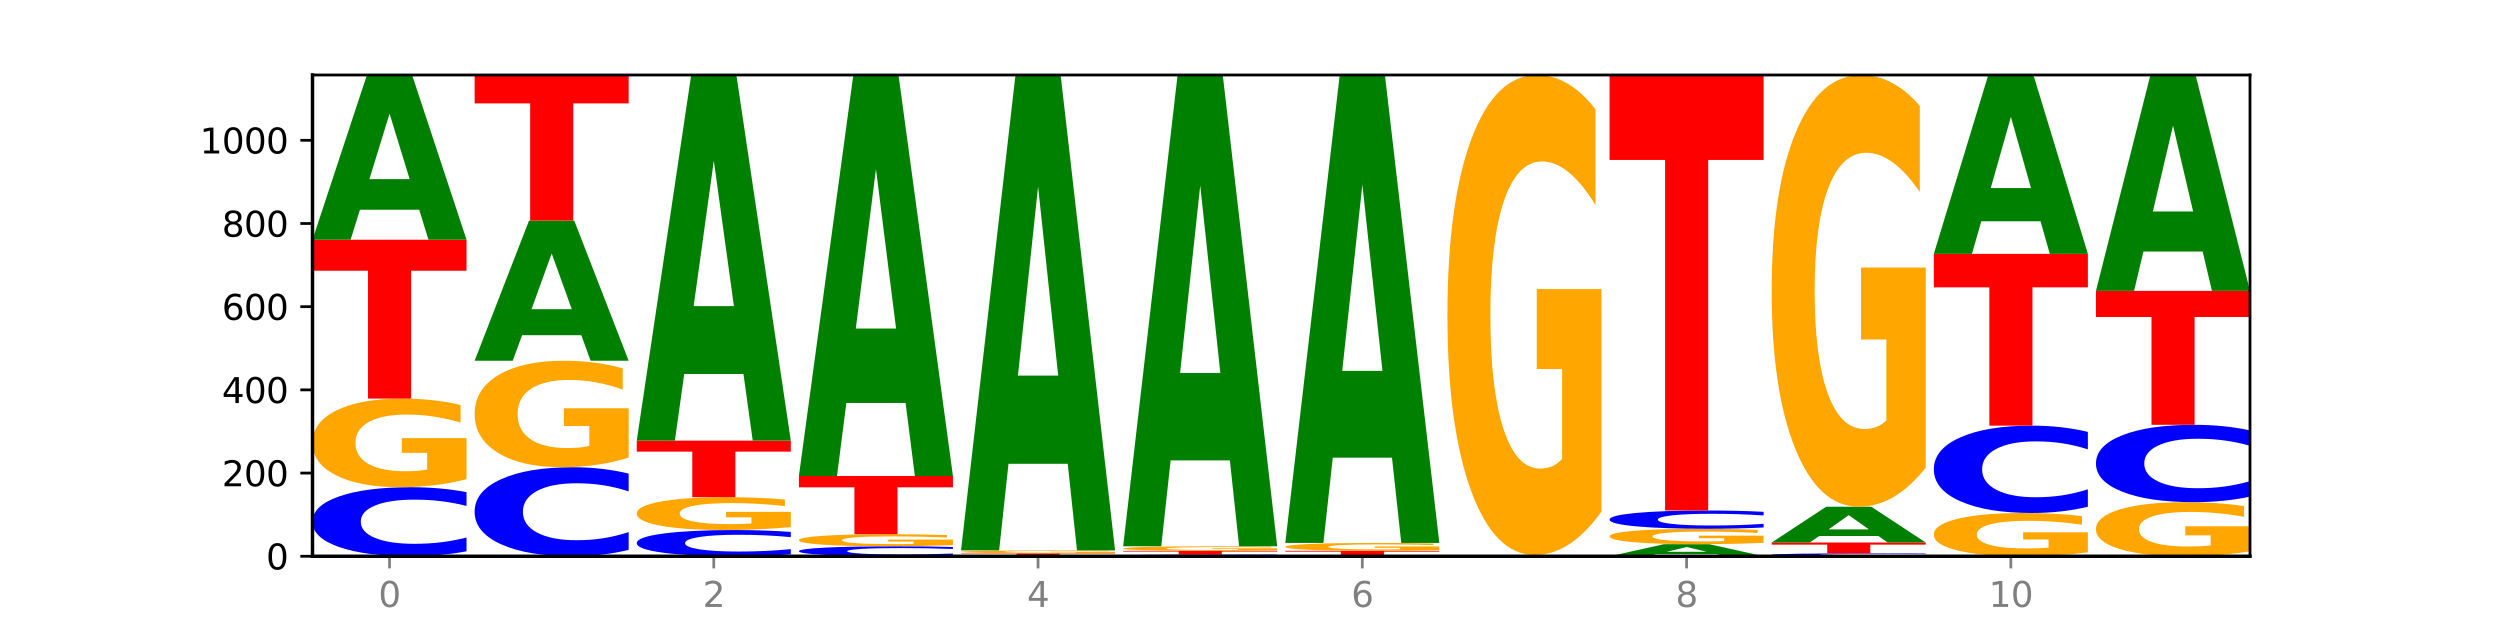 <?xml version="1.0" encoding="utf-8" standalone="no"?>
<!DOCTYPE svg PUBLIC "-//W3C//DTD SVG 1.1//EN"
  "http://www.w3.org/Graphics/SVG/1.1/DTD/svg11.dtd">
<svg xmlns:xlink="http://www.w3.org/1999/xlink" width="720pt" height="180pt" viewBox="0 0 720 180" xmlns="http://www.w3.org/2000/svg" version="1.1">
 <defs>
  <style type="text/css">*{stroke-linejoin: round; stroke-linecap: butt}</style>
 </defs>
 <g id="figure_1">
  <g id="patch_1">
   <path d="M 0 180 
L 720 180 
L 720 0 
L 0 0 
z
" style="fill: #ffffff"/>
  </g>
  <g id="axes_1">
   <g id="patch_2">
    <path d="M 90 160.2 
L 648 160.2 
L 648 21.6 
L 90 21.6 
z
" style="fill: #ffffff"/>
   </g>
   <g id="line2d_1">
    <path d="M 90 160.2 
L 648 160.2 
" clip-path="url(#pb80fc5acc2)" style="fill: none; stroke: #000000; stroke-width: 0.5; stroke-linecap: square"/>
   </g>
   <g id="patch_3">
    <path d="M 134.36 158.775 
Q 130.649 159.481 126.637 159.839 
Q 122.624 160.2 118.254 160.2 
Q 105.222 160.2 97.611 157.522 
Q 90 154.844 90 150.263 
Q 90 145.667 97.611 142.993 
Q 105.222 140.314 118.254 140.314 
Q 122.624 140.314 126.637 140.676 
Q 130.649 141.033 134.36 141.74 
L 134.36 145.704 
Q 130.616 144.767 126.983 144.332 
Q 123.351 143.896 119.339 143.896 
Q 112.141 143.896 108.017 145.593 
Q 103.904 147.285 103.904 150.263 
Q 103.904 153.229 108.017 154.926 
Q 112.141 156.618 119.339 156.618 
Q 123.351 156.618 126.983 156.183 
Q 130.616 155.743 134.36 154.807 
L 134.36 158.775 
z
" clip-path="url(#pb80fc5acc2)" style="fill: #0000ff"/>
   </g>
   <g id="patch_4">
    <path d="M 134.36 138.006 
Q 129.886 139.16 125.074 139.74 
Q 120.263 140.314 115.133 140.314 
Q 103.541 140.314 96.77 136.878 
Q 90 133.441 90 127.564 
Q 90 121.619 96.89 118.209 
Q 103.789 114.799 115.789 114.799 
Q 120.412 114.799 124.647 115.262 
Q 128.892 115.721 132.65 116.628 
L 132.65 121.714 
Q 128.773 120.549 124.935 119.975 
Q 121.098 119.395 117.24 119.395 
Q 110.102 119.395 106.235 121.514 
Q 102.367 123.627 102.367 127.564 
Q 102.367 131.465 106.096 133.594 
Q 109.824 135.718 116.684 135.718 
Q 118.553 135.718 120.153 135.597 
Q 121.754 135.471 123.026 135.207 
L 123.026 130.432 
L 115.719 130.432 
L 115.719 126.178 
L 134.36 126.178 
L 134.36 138.006 
z
" clip-path="url(#pb80fc5acc2)" style="fill: #ffa600"/>
   </g>
   <g id="patch_5">
    <path d="M 90 69.038 
L 134.36 69.038 
L 134.36 77.962 
L 118.401 77.962 
L 118.401 114.799 
L 105.99 114.799 
L 105.99 77.962 
L 90 77.962 
L 90 69.038 
z
" clip-path="url(#pb80fc5acc2)" style="fill: #ff0000"/>
   </g>
   <g id="patch_6">
    <path d="M 120.728 60.396 
L 103.668 60.396 
L 100.974 69.038 
L 90 69.038 
L 105.672 21.6 
L 118.687 21.6 
L 134.36 69.038 
L 123.395 69.038 
L 120.728 60.396 
z
M 106.389 51.592 
L 117.98 51.592 
L 112.194 32.722 
L 106.389 51.592 
z
" clip-path="url(#pb80fc5acc2)" style="fill: #008000"/>
   </g>
   <g id="patch_7">
    <path d="M 181.054 158.362 
Q 177.344 159.273 173.331 159.734 
Q 169.319 160.2 164.949 160.2 
Q 151.917 160.2 144.306 156.747 
Q 136.695 153.295 136.695 147.39 
Q 136.695 141.464 144.306 138.017 
Q 151.917 134.564 164.949 134.564 
Q 169.319 134.564 173.331 135.03 
Q 177.344 135.491 181.054 136.402 
L 181.054 141.512 
Q 177.31 140.305 173.678 139.743 
Q 170.045 139.182 166.033 139.182 
Q 158.835 139.182 154.711 141.369 
Q 150.598 143.551 150.598 147.39 
Q 150.598 151.214 154.711 153.401 
Q 158.835 155.582 166.033 155.582 
Q 170.045 155.582 173.678 155.021 
Q 177.31 154.454 181.054 153.247 
L 181.054 158.362 
z
" clip-path="url(#pb80fc5acc2)" style="fill: #0000ff"/>
   </g>
   <g id="patch_8">
    <path d="M 181.054 131.79 
Q 176.581 133.177 171.769 133.874 
Q 166.957 134.564 161.827 134.564 
Q 150.235 134.564 143.465 130.434 
Q 136.695 126.304 136.695 119.24 
Q 136.695 112.095 143.584 107.996 
Q 150.484 103.897 162.483 103.897 
Q 167.106 103.897 171.341 104.455 
Q 175.586 105.006 179.344 106.096 
L 179.344 112.209 
Q 175.467 110.809 171.63 110.118 
Q 167.792 109.421 163.935 109.421 
Q 156.797 109.421 152.929 111.968 
Q 149.062 114.508 149.062 119.24 
Q 149.062 123.928 152.79 126.487 
Q 156.518 129.04 163.378 129.04 
Q 165.247 129.04 166.848 128.895 
Q 168.448 128.743 169.721 128.426 
L 169.721 122.687 
L 162.414 122.687 
L 162.414 117.574 
L 181.054 117.574 
L 181.054 131.79 
z
" clip-path="url(#pb80fc5acc2)" style="fill: #ffa600"/>
   </g>
   <g id="patch_9">
    <path d="M 167.423 96.543 
L 150.363 96.543 
L 147.669 103.897 
L 136.695 103.897 
L 152.367 63.527 
L 165.382 63.527 
L 181.054 103.897 
L 170.089 103.897 
L 167.423 96.543 
z
M 153.083 89.051 
L 164.675 89.051 
L 158.888 72.993 
L 153.083 89.051 
z
" clip-path="url(#pb80fc5acc2)" style="fill: #008000"/>
   </g>
   <g id="patch_10">
    <path d="M 136.695 21.6 
L 181.054 21.6 
L 181.054 29.777 
L 165.095 29.777 
L 165.095 63.527 
L 152.685 63.527 
L 152.685 29.777 
L 136.695 29.777 
L 136.695 21.6 
z
" clip-path="url(#pb80fc5acc2)" style="fill: #ff0000"/>
   </g>
   <g id="patch_11">
    <path d="M 227.749 159.659 
Q 224.038 159.927 220.026 160.063 
Q 216.014 160.2 211.644 160.2 
Q 198.612 160.2 191 159.184 
Q 183.389 158.167 183.389 156.429 
Q 183.389 154.684 191 153.67 
Q 198.612 152.653 211.644 152.653 
Q 216.014 152.653 220.026 152.79 
Q 224.038 152.926 227.749 153.194 
L 227.749 154.698 
Q 224.005 154.343 220.372 154.178 
Q 216.74 154.012 212.728 154.012 
Q 205.53 154.012 201.406 154.656 
Q 197.293 155.299 197.293 156.429 
Q 197.293 157.554 201.406 158.198 
Q 205.53 158.841 212.728 158.841 
Q 216.74 158.841 220.372 158.675 
Q 224.005 158.509 227.749 158.153 
L 227.749 159.659 
z
" clip-path="url(#pb80fc5acc2)" style="fill: #0000ff"/>
   </g>
   <g id="patch_12">
    <path d="M 227.749 151.797 
Q 223.275 152.225 218.463 152.44 
Q 213.652 152.653 208.522 152.653 
Q 196.93 152.653 190.159 151.378 
Q 183.389 150.104 183.389 147.924 
Q 183.389 145.719 190.279 144.454 
Q 197.178 143.189 209.178 143.189 
Q 213.801 143.189 218.036 143.361 
Q 222.281 143.532 226.039 143.868 
L 226.039 145.754 
Q 222.162 145.322 218.324 145.109 
Q 214.487 144.894 210.629 144.894 
Q 203.491 144.894 199.624 145.68 
Q 195.757 146.464 195.757 147.924 
Q 195.757 149.371 199.485 150.161 
Q 203.213 150.948 210.073 150.948 
Q 211.942 150.948 213.542 150.903 
Q 215.143 150.857 216.415 150.759 
L 216.415 148.988 
L 209.108 148.988 
L 209.108 147.41 
L 227.749 147.41 
L 227.749 151.797 
z
" clip-path="url(#pb80fc5acc2)" style="fill: #ffa600"/>
   </g>
   <g id="patch_13">
    <path d="M 183.389 126.898 
L 227.749 126.898 
L 227.749 130.075 
L 211.79 130.075 
L 211.79 143.189 
L 199.379 143.189 
L 199.379 130.075 
L 183.389 130.075 
L 183.389 126.898 
z
" clip-path="url(#pb80fc5acc2)" style="fill: #ff0000"/>
   </g>
   <g id="patch_14">
    <path d="M 214.117 107.716 
L 197.057 107.716 
L 194.363 126.898 
L 183.389 126.898 
L 199.062 21.6 
L 212.077 21.6 
L 227.749 126.898 
L 216.784 126.898 
L 214.117 107.716 
z
M 199.778 88.173 
L 211.369 88.173 
L 205.583 46.288 
L 199.778 88.173 
z
" clip-path="url(#pb80fc5acc2)" style="fill: #008000"/>
   </g>
   <g id="patch_15">
    <path d="M 274.444 159.994 
Q 270.733 160.096 266.721 160.148 
Q 262.708 160.2 258.338 160.2 
Q 245.306 160.2 237.695 159.813 
Q 230.084 159.426 230.084 158.763 
Q 230.084 158.099 237.695 157.712 
Q 245.306 157.325 258.338 157.325 
Q 262.708 157.325 266.721 157.377 
Q 270.733 157.429 274.444 157.531 
L 274.444 158.104 
Q 270.699 157.969 267.067 157.906 
Q 263.435 157.843 259.422 157.843 
Q 252.224 157.843 248.1 158.088 
Q 243.987 158.333 243.987 158.763 
Q 243.987 159.192 248.1 159.437 
Q 252.224 159.682 259.422 159.682 
Q 263.435 159.682 267.067 159.619 
Q 270.699 159.556 274.444 159.42 
L 274.444 159.994 
z
" clip-path="url(#pb80fc5acc2)" style="fill: #0000ff"/>
   </g>
   <g id="patch_16">
    <path d="M 274.444 157.011 
Q 269.97 157.168 265.158 157.247 
Q 260.346 157.325 255.216 157.325 
Q 243.624 157.325 236.854 156.857 
Q 230.084 156.389 230.084 155.589 
Q 230.084 154.78 236.973 154.315 
Q 243.873 153.851 255.872 153.851 
Q 260.495 153.851 264.73 153.914 
Q 268.976 153.977 272.734 154.1 
L 272.734 154.793 
Q 268.856 154.634 265.019 154.556 
Q 261.181 154.477 257.324 154.477 
Q 250.186 154.477 246.318 154.765 
Q 242.451 155.053 242.451 155.589 
Q 242.451 156.12 246.179 156.41 
Q 249.907 156.699 256.767 156.699 
Q 258.636 156.699 260.237 156.683 
Q 261.837 156.665 263.11 156.63 
L 263.11 155.979 
L 255.803 155.979 
L 255.803 155.4 
L 274.444 155.4 
L 274.444 157.011 
z
" clip-path="url(#pb80fc5acc2)" style="fill: #ffa600"/>
   </g>
   <g id="patch_17">
    <path d="M 230.084 137.08 
L 274.444 137.08 
L 274.444 140.351 
L 258.484 140.351 
L 258.484 153.851 
L 246.074 153.851 
L 246.074 140.351 
L 230.084 140.351 
L 230.084 137.08 
z
" clip-path="url(#pb80fc5acc2)" style="fill: #ff0000"/>
   </g>
   <g id="patch_18">
    <path d="M 260.812 116.043 
L 243.752 116.043 
L 241.058 137.08 
L 230.084 137.08 
L 245.756 21.6 
L 258.771 21.6 
L 274.444 137.08 
L 263.478 137.08 
L 260.812 116.043 
z
M 246.473 94.61 
L 258.064 94.61 
L 252.277 48.676 
L 246.473 94.61 
z
" clip-path="url(#pb80fc5acc2)" style="fill: #008000"/>
   </g>
   <g id="patch_19">
    <path d="M 321.138 160.183 
Q 317.427 160.191 313.415 160.196 
Q 309.403 160.2 305.033 160.2 
Q 292.001 160.2 284.389 160.168 
Q 276.778 160.135 276.778 160.08 
Q 276.778 160.025 284.389 159.993 
Q 292.001 159.96 305.033 159.96 
Q 309.403 159.96 313.415 159.965 
Q 317.427 159.969 321.138 159.978 
L 321.138 160.025 
Q 317.394 160.014 313.762 160.009 
Q 310.129 160.004 306.117 160.004 
Q 298.919 160.004 294.795 160.024 
Q 290.682 160.044 290.682 160.08 
Q 290.682 160.116 294.795 160.136 
Q 298.919 160.157 306.117 160.157 
Q 310.129 160.157 313.762 160.152 
Q 317.394 160.146 321.138 160.135 
L 321.138 160.183 
z
" clip-path="url(#pb80fc5acc2)" style="fill: #0000ff"/>
   </g>
   <g id="patch_20">
    <path d="M 276.778 159.361 
L 321.138 159.361 
L 321.138 159.478 
L 305.179 159.478 
L 305.179 159.96 
L 292.768 159.96 
L 292.768 159.478 
L 276.778 159.478 
L 276.778 159.361 
z
" clip-path="url(#pb80fc5acc2)" style="fill: #ff0000"/>
   </g>
   <g id="patch_21">
    <path d="M 321.138 159.286 
Q 316.664 159.324 311.853 159.343 
Q 307.041 159.361 301.911 159.361 
Q 290.319 159.361 283.549 159.249 
Q 276.778 159.136 276.778 158.942 
Q 276.778 158.747 283.668 158.635 
Q 290.567 158.523 302.567 158.523 
Q 307.19 158.523 311.425 158.538 
Q 315.67 158.553 319.428 158.583 
L 319.428 158.75 
Q 315.551 158.712 311.713 158.693 
Q 307.876 158.674 304.018 158.674 
Q 296.88 158.674 293.013 158.744 
Q 289.146 158.813 289.146 158.942 
Q 289.146 159.071 292.874 159.141 
Q 296.602 159.21 303.462 159.21 
Q 305.331 159.21 306.931 159.206 
Q 308.532 159.202 309.805 159.194 
L 309.805 159.037 
L 302.497 159.037 
L 302.497 158.897 
L 321.138 158.897 
L 321.138 159.286 
z
" clip-path="url(#pb80fc5acc2)" style="fill: #ffa600"/>
   </g>
   <g id="patch_22">
    <path d="M 307.506 133.58 
L 290.446 133.58 
L 287.753 158.523 
L 276.778 158.523 
L 292.451 21.6 
L 305.466 21.6 
L 321.138 158.523 
L 310.173 158.523 
L 307.506 133.58 
z
M 293.167 108.167 
L 304.758 108.167 
L 298.972 53.703 
L 293.167 108.167 
z
" clip-path="url(#pb80fc5acc2)" style="fill: #008000"/>
   </g>
   <g id="patch_23">
    <path d="M 367.833 160.166 
Q 364.122 160.183 360.11 160.191 
Q 356.097 160.2 351.727 160.2 
Q 338.695 160.2 331.084 160.135 
Q 323.473 160.071 323.473 159.961 
Q 323.473 159.85 331.084 159.785 
Q 338.695 159.721 351.727 159.721 
Q 356.097 159.721 360.11 159.73 
Q 364.122 159.738 367.833 159.755 
L 367.833 159.851 
Q 364.088 159.828 360.456 159.818 
Q 356.824 159.807 352.811 159.807 
Q 345.614 159.807 341.489 159.848 
Q 337.376 159.889 337.376 159.961 
Q 337.376 160.032 341.489 160.073 
Q 345.614 160.114 352.811 160.114 
Q 356.824 160.114 360.456 160.103 
Q 364.088 160.093 367.833 160.07 
L 367.833 160.166 
z
" clip-path="url(#pb80fc5acc2)" style="fill: #0000ff"/>
   </g>
   <g id="patch_24">
    <path d="M 323.473 158.643 
L 367.833 158.643 
L 367.833 158.853 
L 351.873 158.853 
L 351.873 159.721 
L 339.463 159.721 
L 339.463 158.853 
L 323.473 158.853 
L 323.473 158.643 
z
" clip-path="url(#pb80fc5acc2)" style="fill: #ff0000"/>
   </g>
   <g id="patch_25">
    <path d="M 367.833 158.523 
Q 363.359 158.583 358.547 158.613 
Q 353.735 158.643 348.605 158.643 
Q 337.013 158.643 330.243 158.465 
Q 323.473 158.288 323.473 157.984 
Q 323.473 157.677 330.362 157.501 
Q 337.262 157.325 349.262 157.325 
Q 353.884 157.325 358.12 157.349 
Q 362.365 157.373 366.123 157.419 
L 366.123 157.682 
Q 362.245 157.622 358.408 157.592 
Q 354.57 157.562 350.713 157.562 
Q 343.575 157.562 339.708 157.672 
Q 335.84 157.781 335.84 157.984 
Q 335.84 158.186 339.568 158.296 
Q 343.297 158.405 350.156 158.405 
Q 352.025 158.405 353.626 158.399 
Q 355.227 158.393 356.499 158.379 
L 356.499 158.132 
L 349.192 158.132 
L 349.192 157.913 
L 367.833 157.913 
L 367.833 158.523 
z
" clip-path="url(#pb80fc5acc2)" style="fill: #ffa600"/>
   </g>
   <g id="patch_26">
    <path d="M 354.201 132.6 
L 337.141 132.6 
L 334.447 157.325 
L 323.473 157.325 
L 339.145 21.6 
L 352.16 21.6 
L 367.833 157.325 
L 356.867 157.325 
L 354.201 132.6 
z
M 339.862 107.41 
L 351.453 107.41 
L 345.666 53.422 
L 339.862 107.41 
z
" clip-path="url(#pb80fc5acc2)" style="fill: #008000"/>
   </g>
   <g id="patch_27">
    <path d="M 414.527 160.174 
Q 410.817 160.187 406.804 160.193 
Q 402.792 160.2 398.422 160.2 
Q 385.39 160.2 377.779 160.152 
Q 370.167 160.103 370.167 160.02 
Q 370.167 159.937 377.779 159.889 
Q 385.39 159.841 398.422 159.841 
Q 402.792 159.841 406.804 159.847 
Q 410.817 159.854 414.527 159.866 
L 414.527 159.938 
Q 410.783 159.921 407.151 159.913 
Q 403.518 159.905 399.506 159.905 
Q 392.308 159.905 388.184 159.936 
Q 384.071 159.967 384.071 160.02 
Q 384.071 160.074 388.184 160.105 
Q 392.308 160.135 399.506 160.135 
Q 403.518 160.135 407.151 160.127 
Q 410.783 160.119 414.527 160.103 
L 414.527 160.174 
z
" clip-path="url(#pb80fc5acc2)" style="fill: #0000ff"/>
   </g>
   <g id="patch_28">
    <path d="M 370.167 158.643 
L 414.527 158.643 
L 414.527 158.876 
L 398.568 158.876 
L 398.568 159.841 
L 386.158 159.841 
L 386.158 158.876 
L 370.167 158.876 
L 370.167 158.643 
z
" clip-path="url(#pb80fc5acc2)" style="fill: #ff0000"/>
   </g>
   <g id="patch_29">
    <path d="M 414.527 158.437 
Q 410.053 158.54 405.242 158.591 
Q 400.43 158.643 395.3 158.643 
Q 383.708 158.643 376.938 158.336 
Q 370.167 158.03 370.167 157.505 
Q 370.167 156.975 377.057 156.671 
Q 383.956 156.367 395.956 156.367 
Q 400.579 156.367 404.814 156.408 
Q 409.059 156.449 412.817 156.53 
L 412.817 156.983 
Q 408.94 156.88 405.102 156.828 
Q 401.265 156.777 397.408 156.777 
Q 390.269 156.777 386.402 156.966 
Q 382.535 157.154 382.535 157.505 
Q 382.535 157.853 386.263 158.043 
Q 389.991 158.233 396.851 158.233 
Q 398.72 158.233 400.321 158.222 
Q 401.921 158.211 403.194 158.187 
L 403.194 157.761 
L 395.887 157.761 
L 395.887 157.382 
L 414.527 157.382 
L 414.527 158.437 
z
" clip-path="url(#pb80fc5acc2)" style="fill: #ffa600"/>
   </g>
   <g id="patch_30">
    <path d="M 400.895 131.816 
L 383.835 131.816 
L 381.142 156.367 
L 370.167 156.367 
L 385.84 21.6 
L 398.855 21.6 
L 414.527 156.367 
L 403.562 156.367 
L 400.895 131.816 
z
M 386.556 106.804 
L 398.147 106.804 
L 392.361 53.198 
L 386.556 106.804 
z
" clip-path="url(#pb80fc5acc2)" style="fill: #008000"/>
   </g>
   <g id="patch_31">
    <path d="M 447.59 160.178 
L 430.53 160.178 
L 427.836 160.2 
L 416.862 160.2 
L 432.534 160.08 
L 445.549 160.08 
L 461.222 160.2 
L 450.257 160.2 
L 447.59 160.178 
z
M 433.251 160.156 
L 444.842 160.156 
L 439.055 160.108 
L 433.251 160.156 
z
" clip-path="url(#pb80fc5acc2)" style="fill: #008000"/>
   </g>
   <g id="patch_32">
    <path d="M 416.862 159.841 
L 461.222 159.841 
L 461.222 159.887 
L 445.263 159.887 
L 445.263 160.08 
L 432.852 160.08 
L 432.852 159.887 
L 416.862 159.887 
L 416.862 159.841 
z
" clip-path="url(#pb80fc5acc2)" style="fill: #ff0000"/>
   </g>
   <g id="patch_33">
    <path d="M 461.222 147.333 
Q 456.748 153.587 451.936 156.728 
Q 447.124 159.841 441.995 159.841 
Q 430.403 159.841 423.632 141.222 
Q 416.862 122.603 416.862 90.763 
Q 416.862 58.552 423.752 40.076 
Q 430.651 21.6 442.651 21.6 
Q 447.274 21.6 451.509 24.113 
Q 455.754 26.597 459.512 31.509 
L 459.512 59.066 
Q 455.635 52.755 451.797 49.642 
Q 447.96 46.501 444.102 46.501 
Q 436.964 46.501 433.097 57.981 
Q 429.229 69.432 429.229 90.763 
Q 429.229 111.895 432.958 123.431 
Q 436.686 134.94 443.545 134.94 
Q 445.414 134.94 447.015 134.283 
Q 448.616 133.597 449.888 132.17 
L 449.888 106.298 
L 442.581 106.298 
L 442.581 83.253 
L 461.222 83.253 
L 461.222 147.333 
z
" clip-path="url(#pb80fc5acc2)" style="fill: #ffa600"/>
   </g>
   <g id="patch_34">
    <path d="M 494.285 159.567 
L 477.225 159.567 
L 474.531 160.2 
L 463.556 160.2 
L 479.229 156.726 
L 492.244 156.726 
L 507.916 160.2 
L 496.951 160.2 
L 494.285 159.567 
z
M 479.945 158.922 
L 491.536 158.922 
L 485.75 157.541 
L 479.945 158.922 
z
" clip-path="url(#pb80fc5acc2)" style="fill: #008000"/>
   </g>
   <g id="patch_35">
    <path d="M 507.916 156.325 
Q 503.443 156.526 498.631 156.626 
Q 493.819 156.726 488.689 156.726 
Q 477.097 156.726 470.327 156.129 
Q 463.556 155.532 463.556 154.511 
Q 463.556 153.478 470.446 152.886 
Q 477.346 152.294 489.345 152.294 
Q 493.968 152.294 498.203 152.374 
Q 502.448 152.454 506.206 152.611 
L 506.206 153.495 
Q 502.329 153.293 498.492 153.193 
Q 494.654 153.092 490.797 153.092 
Q 483.659 153.092 479.791 153.46 
Q 475.924 153.827 475.924 154.511 
Q 475.924 155.189 479.652 155.559 
Q 483.38 155.928 490.24 155.928 
Q 492.109 155.928 493.71 155.907 
Q 495.31 155.885 496.583 155.839 
L 496.583 155.009 
L 489.276 155.009 
L 489.276 154.27 
L 507.916 154.27 
L 507.916 156.325 
z
" clip-path="url(#pb80fc5acc2)" style="fill: #ffa600"/>
   </g>
   <g id="patch_36">
    <path d="M 507.916 151.916 
Q 504.206 152.103 500.193 152.198 
Q 496.181 152.294 491.811 152.294 
Q 478.779 152.294 471.168 151.584 
Q 463.556 150.874 463.556 149.66 
Q 463.556 148.442 471.168 147.733 
Q 478.779 147.023 491.811 147.023 
Q 496.181 147.023 500.193 147.119 
Q 504.206 147.213 507.916 147.401 
L 507.916 148.451 
Q 504.172 148.203 500.54 148.088 
Q 496.907 147.972 492.895 147.972 
Q 485.697 147.972 481.573 148.422 
Q 477.46 148.871 477.46 149.66 
Q 477.46 150.446 481.573 150.896 
Q 485.697 151.344 492.895 151.344 
Q 496.907 151.344 500.54 151.229 
Q 504.172 151.112 507.916 150.864 
L 507.916 151.916 
z
" clip-path="url(#pb80fc5acc2)" style="fill: #0000ff"/>
   </g>
   <g id="patch_37">
    <path d="M 463.556 21.6 
L 507.916 21.6 
L 507.916 46.061 
L 491.957 46.061 
L 491.957 147.023 
L 479.547 147.023 
L 479.547 46.061 
L 463.556 46.061 
L 463.556 21.6 
z
" clip-path="url(#pb80fc5acc2)" style="fill: #ff0000"/>
   </g>
   <g id="patch_38">
    <path d="M 554.611 160.14 
Q 550.9 160.17 546.888 160.185 
Q 542.875 160.2 538.505 160.2 
Q 525.474 160.2 517.862 160.087 
Q 510.251 159.974 510.251 159.781 
Q 510.251 159.587 517.862 159.474 
Q 525.474 159.361 538.505 159.361 
Q 542.875 159.361 546.888 159.377 
Q 550.9 159.392 554.611 159.422 
L 554.611 159.589 
Q 550.867 159.549 547.234 159.531 
Q 543.602 159.512 539.59 159.512 
Q 532.392 159.512 528.268 159.584 
Q 524.155 159.655 524.155 159.781 
Q 524.155 159.906 528.268 159.978 
Q 532.392 160.049 539.59 160.049 
Q 543.602 160.049 547.234 160.031 
Q 550.867 160.012 554.611 159.973 
L 554.611 160.14 
z
" clip-path="url(#pb80fc5acc2)" style="fill: #0000ff"/>
   </g>
   <g id="patch_39">
    <path d="M 510.251 156.247 
L 554.611 156.247 
L 554.611 156.854 
L 538.652 156.854 
L 538.652 159.361 
L 526.241 159.361 
L 526.241 156.854 
L 510.251 156.854 
L 510.251 156.247 
z
" clip-path="url(#pb80fc5acc2)" style="fill: #ff0000"/>
   </g>
   <g id="patch_40">
    <path d="M 540.979 154.37 
L 523.919 154.37 
L 521.225 156.247 
L 510.251 156.247 
L 525.923 145.945 
L 538.938 145.945 
L 554.611 156.247 
L 543.646 156.247 
L 540.979 154.37 
z
M 526.64 152.458 
L 538.231 152.458 
L 532.445 148.36 
L 526.64 152.458 
z
" clip-path="url(#pb80fc5acc2)" style="fill: #008000"/>
   </g>
   <g id="patch_41">
    <path d="M 554.611 134.694 
Q 550.137 140.32 545.325 143.145 
Q 540.514 145.945 535.384 145.945 
Q 523.792 145.945 517.021 129.198 
Q 510.251 112.45 510.251 83.811 
Q 510.251 54.837 517.141 38.219 
Q 524.04 21.6 536.04 21.6 
Q 540.663 21.6 544.898 23.86 
Q 549.143 26.095 552.901 30.513 
L 552.901 55.3 
Q 549.024 49.623 545.186 46.823 
Q 541.349 43.998 537.491 43.998 
Q 530.353 43.998 526.486 54.324 
Q 522.619 64.624 522.619 83.811 
Q 522.619 102.818 526.347 113.195 
Q 530.075 123.547 536.935 123.547 
Q 538.804 123.547 540.404 122.956 
Q 542.005 122.339 543.277 121.055 
L 543.277 97.784 
L 535.97 97.784 
L 535.97 77.056 
L 554.611 77.056 
L 554.611 134.694 
z
" clip-path="url(#pb80fc5acc2)" style="fill: #ffa600"/>
   </g>
   <g id="patch_42">
    <path d="M 601.305 159.073 
Q 596.832 159.636 592.02 159.919 
Q 587.208 160.2 582.078 160.2 
Q 570.486 160.2 563.716 158.522 
Q 556.946 156.844 556.946 153.975 
Q 556.946 151.072 563.835 149.407 
Q 570.735 147.742 582.734 147.742 
Q 587.357 147.742 591.592 147.968 
Q 595.838 148.192 599.595 148.635 
L 599.595 151.118 
Q 595.718 150.549 591.881 150.269 
Q 588.043 149.986 584.186 149.986 
Q 577.048 149.986 573.18 151.02 
Q 569.313 152.052 569.313 153.975 
Q 569.313 155.879 573.041 156.919 
Q 576.769 157.956 583.629 157.956 
Q 585.498 157.956 587.099 157.897 
Q 588.699 157.835 589.972 157.706 
L 589.972 155.375 
L 582.665 155.375 
L 582.665 153.298 
L 601.305 153.298 
L 601.305 159.073 
z
" clip-path="url(#pb80fc5acc2)" style="fill: #ffa600"/>
   </g>
   <g id="patch_43">
    <path d="M 601.305 145.938 
Q 597.595 146.832 593.582 147.284 
Q 589.57 147.742 585.2 147.742 
Q 572.168 147.742 564.557 144.353 
Q 556.946 140.965 556.946 135.171 
Q 556.946 129.356 564.557 125.973 
Q 572.168 122.585 585.2 122.585 
Q 589.57 122.585 593.582 123.042 
Q 597.595 123.495 601.305 124.388 
L 601.305 129.403 
Q 597.561 128.218 593.929 127.667 
Q 590.297 127.117 586.284 127.117 
Q 579.086 127.117 574.962 129.263 
Q 570.849 131.404 570.849 135.171 
Q 570.849 138.923 574.962 141.069 
Q 579.086 143.21 586.284 143.21 
Q 590.297 143.21 593.929 142.659 
Q 597.561 142.103 601.305 140.919 
L 601.305 145.938 
z
" clip-path="url(#pb80fc5acc2)" style="fill: #0000ff"/>
   </g>
   <g id="patch_44">
    <path d="M 556.946 73.111 
L 601.305 73.111 
L 601.305 82.76 
L 585.346 82.76 
L 585.346 122.585 
L 572.936 122.585 
L 572.936 82.76 
L 556.946 82.76 
L 556.946 73.111 
z
" clip-path="url(#pb80fc5acc2)" style="fill: #ff0000"/>
   </g>
   <g id="patch_45">
    <path d="M 587.674 63.727 
L 570.614 63.727 
L 567.92 73.111 
L 556.946 73.111 
L 572.618 21.6 
L 585.633 21.6 
L 601.305 73.111 
L 590.34 73.111 
L 587.674 63.727 
z
M 573.335 54.167 
L 584.926 54.167 
L 579.139 33.677 
L 573.335 54.167 
z
" clip-path="url(#pb80fc5acc2)" style="fill: #008000"/>
   </g>
   <g id="patch_46">
    <path d="M 648 158.791 
Q 643.526 159.495 638.714 159.849 
Q 633.903 160.2 628.773 160.2 
Q 617.181 160.2 610.41 158.103 
Q 603.64 156.005 603.64 152.418 
Q 603.64 148.79 610.53 146.708 
Q 617.429 144.627 629.429 144.627 
Q 634.052 144.627 638.287 144.91 
Q 642.532 145.19 646.29 145.743 
L 646.29 148.848 
Q 642.413 148.137 638.575 147.786 
Q 634.738 147.432 630.88 147.432 
Q 623.742 147.432 619.875 148.725 
Q 616.008 150.015 616.008 152.418 
Q 616.008 154.799 619.736 156.098 
Q 623.464 157.395 630.324 157.395 
Q 632.193 157.395 633.793 157.321 
Q 635.394 157.244 636.666 157.083 
L 636.666 154.168 
L 629.359 154.168 
L 629.359 151.572 
L 648 151.572 
L 648 158.791 
z
" clip-path="url(#pb80fc5acc2)" style="fill: #ffa600"/>
   </g>
   <g id="patch_47">
    <path d="M 648 143.03 
Q 644.289 143.822 640.277 144.222 
Q 636.265 144.627 631.895 144.627 
Q 618.863 144.627 611.251 141.626 
Q 603.64 138.625 603.64 133.493 
Q 603.64 128.343 611.251 125.346 
Q 618.863 122.346 631.895 122.346 
Q 636.265 122.346 640.277 122.751 
Q 644.289 123.151 648 123.943 
L 648 128.384 
Q 644.256 127.335 640.623 126.847 
Q 636.991 126.359 632.979 126.359 
Q 625.781 126.359 621.657 128.26 
Q 617.544 130.156 617.544 133.493 
Q 617.544 136.816 621.657 138.717 
Q 625.781 140.613 632.979 140.613 
Q 636.991 140.613 640.623 140.126 
Q 644.256 139.633 648 138.584 
L 648 143.03 
z
" clip-path="url(#pb80fc5acc2)" style="fill: #0000ff"/>
   </g>
   <g id="patch_48">
    <path d="M 603.64 83.772 
L 648 83.772 
L 648 91.295 
L 632.041 91.295 
L 632.041 122.346 
L 619.63 122.346 
L 619.63 91.295 
L 603.64 91.295 
L 603.64 83.772 
z
" clip-path="url(#pb80fc5acc2)" style="fill: #ff0000"/>
   </g>
   <g id="patch_49">
    <path d="M 634.368 72.446 
L 617.308 72.446 
L 614.614 83.772 
L 603.64 83.772 
L 619.313 21.6 
L 632.328 21.6 
L 648 83.772 
L 637.035 83.772 
L 634.368 72.446 
z
M 620.029 60.907 
L 631.62 60.907 
L 625.834 36.177 
L 620.029 60.907 
z
" clip-path="url(#pb80fc5acc2)" style="fill: #008000"/>
   </g>
   <g id="matplotlib.axis_1">
    <g id="xtick_1">
     <g id="line2d_2">
      <defs>
       <path id="m048a124287" d="M 0 0 
L 0 3.5 
" style="stroke: #808080; stroke-width: 0.8"/>
      </defs>
      <g>
       <use xlink:href="#m048a124287" x="112.18" y="160.2" style="fill: #808080; stroke: #808080; stroke-width: 0.8"/>
      </g>
     </g>
     <g id="text_1">
      <!-- 0 -->
      <g style="fill: #808080" transform="translate(108.999 174.798) scale(0.1 -0.1)">
       <defs>
        <path id="DejaVuSans-30" d="M 2034 4250 
Q 1547 4250 1301 3770 
Q 1056 3291 1056 2328 
Q 1056 1369 1301 889 
Q 1547 409 2034 409 
Q 2525 409 2770 889 
Q 3016 1369 3016 2328 
Q 3016 3291 2770 3770 
Q 2525 4250 2034 4250 
z
M 2034 4750 
Q 2819 4750 3233 4129 
Q 3647 3509 3647 2328 
Q 3647 1150 3233 529 
Q 2819 -91 2034 -91 
Q 1250 -91 836 529 
Q 422 1150 422 2328 
Q 422 3509 836 4129 
Q 1250 4750 2034 4750 
z
" transform="scale(0.016)"/>
       </defs>
       <use xlink:href="#DejaVuSans-30"/>
      </g>
     </g>
    </g>
    <g id="xtick_2">
     <g id="line2d_3">
      <g>
       <use xlink:href="#m048a124287" x="205.569" y="160.2" style="fill: #808080; stroke: #808080; stroke-width: 0.8"/>
      </g>
     </g>
     <g id="text_2">
      <!-- 2 -->
      <g style="fill: #808080" transform="translate(202.388 174.798) scale(0.1 -0.1)">
       <defs>
        <path id="DejaVuSans-32" d="M 1228 531 
L 3431 531 
L 3431 0 
L 469 0 
L 469 531 
Q 828 903 1448 1529 
Q 2069 2156 2228 2338 
Q 2531 2678 2651 2914 
Q 2772 3150 2772 3378 
Q 2772 3750 2511 3984 
Q 2250 4219 1831 4219 
Q 1534 4219 1204 4116 
Q 875 4013 500 3803 
L 500 4441 
Q 881 4594 1212 4672 
Q 1544 4750 1819 4750 
Q 2544 4750 2975 4387 
Q 3406 4025 3406 3419 
Q 3406 3131 3298 2873 
Q 3191 2616 2906 2266 
Q 2828 2175 2409 1742 
Q 1991 1309 1228 531 
z
" transform="scale(0.016)"/>
       </defs>
       <use xlink:href="#DejaVuSans-32"/>
      </g>
     </g>
    </g>
    <g id="xtick_3">
     <g id="line2d_4">
      <g>
       <use xlink:href="#m048a124287" x="298.958" y="160.2" style="fill: #808080; stroke: #808080; stroke-width: 0.8"/>
      </g>
     </g>
     <g id="text_3">
      <!-- 4 -->
      <g style="fill: #808080" transform="translate(295.777 174.798) scale(0.1 -0.1)">
       <defs>
        <path id="DejaVuSans-34" d="M 2419 4116 
L 825 1625 
L 2419 1625 
L 2419 4116 
z
M 2253 4666 
L 3047 4666 
L 3047 1625 
L 3713 1625 
L 3713 1100 
L 3047 1100 
L 3047 0 
L 2419 0 
L 2419 1100 
L 313 1100 
L 313 1709 
L 2253 4666 
z
" transform="scale(0.016)"/>
       </defs>
       <use xlink:href="#DejaVuSans-34"/>
      </g>
     </g>
    </g>
    <g id="xtick_4">
     <g id="line2d_5">
      <g>
       <use xlink:href="#m048a124287" x="392.347" y="160.2" style="fill: #808080; stroke: #808080; stroke-width: 0.8"/>
      </g>
     </g>
     <g id="text_4">
      <!-- 6 -->
      <g style="fill: #808080" transform="translate(389.166 174.798) scale(0.1 -0.1)">
       <defs>
        <path id="DejaVuSans-36" d="M 2113 2584 
Q 1688 2584 1439 2293 
Q 1191 2003 1191 1497 
Q 1191 994 1439 701 
Q 1688 409 2113 409 
Q 2538 409 2786 701 
Q 3034 994 3034 1497 
Q 3034 2003 2786 2293 
Q 2538 2584 2113 2584 
z
M 3366 4563 
L 3366 3988 
Q 3128 4100 2886 4159 
Q 2644 4219 2406 4219 
Q 1781 4219 1451 3797 
Q 1122 3375 1075 2522 
Q 1259 2794 1537 2939 
Q 1816 3084 2150 3084 
Q 2853 3084 3261 2657 
Q 3669 2231 3669 1497 
Q 3669 778 3244 343 
Q 2819 -91 2113 -91 
Q 1303 -91 875 529 
Q 447 1150 447 2328 
Q 447 3434 972 4092 
Q 1497 4750 2381 4750 
Q 2619 4750 2861 4703 
Q 3103 4656 3366 4563 
z
" transform="scale(0.016)"/>
       </defs>
       <use xlink:href="#DejaVuSans-36"/>
      </g>
     </g>
    </g>
    <g id="xtick_5">
     <g id="line2d_6">
      <g>
       <use xlink:href="#m048a124287" x="485.736" y="160.2" style="fill: #808080; stroke: #808080; stroke-width: 0.8"/>
      </g>
     </g>
     <g id="text_5">
      <!-- 8 -->
      <g style="fill: #808080" transform="translate(482.555 174.798) scale(0.1 -0.1)">
       <defs>
        <path id="DejaVuSans-38" d="M 2034 2216 
Q 1584 2216 1326 1975 
Q 1069 1734 1069 1313 
Q 1069 891 1326 650 
Q 1584 409 2034 409 
Q 2484 409 2743 651 
Q 3003 894 3003 1313 
Q 3003 1734 2745 1975 
Q 2488 2216 2034 2216 
z
M 1403 2484 
Q 997 2584 770 2862 
Q 544 3141 544 3541 
Q 544 4100 942 4425 
Q 1341 4750 2034 4750 
Q 2731 4750 3128 4425 
Q 3525 4100 3525 3541 
Q 3525 3141 3298 2862 
Q 3072 2584 2669 2484 
Q 3125 2378 3379 2068 
Q 3634 1759 3634 1313 
Q 3634 634 3220 271 
Q 2806 -91 2034 -91 
Q 1263 -91 848 271 
Q 434 634 434 1313 
Q 434 1759 690 2068 
Q 947 2378 1403 2484 
z
M 1172 3481 
Q 1172 3119 1398 2916 
Q 1625 2713 2034 2713 
Q 2441 2713 2670 2916 
Q 2900 3119 2900 3481 
Q 2900 3844 2670 4047 
Q 2441 4250 2034 4250 
Q 1625 4250 1398 4047 
Q 1172 3844 1172 3481 
z
" transform="scale(0.016)"/>
       </defs>
       <use xlink:href="#DejaVuSans-38"/>
      </g>
     </g>
    </g>
    <g id="xtick_6">
     <g id="line2d_7">
      <g>
       <use xlink:href="#m048a124287" x="579.126" y="160.2" style="fill: #808080; stroke: #808080; stroke-width: 0.8"/>
      </g>
     </g>
     <g id="text_6">
      <!-- 10 -->
      <g style="fill: #808080" transform="translate(572.763 174.798) scale(0.1 -0.1)">
       <defs>
        <path id="DejaVuSans-31" d="M 794 531 
L 1825 531 
L 1825 4091 
L 703 3866 
L 703 4441 
L 1819 4666 
L 2450 4666 
L 2450 531 
L 3481 531 
L 3481 0 
L 794 0 
L 794 531 
z
" transform="scale(0.016)"/>
       </defs>
       <use xlink:href="#DejaVuSans-31"/>
       <use xlink:href="#DejaVuSans-30" x="63.623"/>
      </g>
     </g>
    </g>
   </g>
   <g id="matplotlib.axis_2">
    <g id="ytick_1">
     <g id="line2d_8">
      <defs>
       <path id="m04422e5e27" d="M 0 0 
L -3.5 0 
" style="stroke: #000000; stroke-width: 0.8"/>
      </defs>
      <g>
       <use xlink:href="#m04422e5e27" x="90" y="160.2" style="stroke: #000000; stroke-width: 0.8"/>
      </g>
     </g>
     <g id="text_7">
      <!-- 0 -->
      <g transform="translate(76.638 163.999) scale(0.1 -0.1)">
       <use xlink:href="#DejaVuSans-30"/>
      </g>
     </g>
    </g>
    <g id="ytick_2">
     <g id="line2d_9">
      <g>
       <use xlink:href="#m04422e5e27" x="90" y="136.241" style="stroke: #000000; stroke-width: 0.8"/>
      </g>
     </g>
     <g id="text_8">
      <!-- 200 -->
      <g transform="translate(63.913 140.041) scale(0.1 -0.1)">
       <use xlink:href="#DejaVuSans-32"/>
       <use xlink:href="#DejaVuSans-30" x="63.623"/>
       <use xlink:href="#DejaVuSans-30" x="127.246"/>
      </g>
     </g>
    </g>
    <g id="ytick_3">
     <g id="line2d_10">
      <g>
       <use xlink:href="#m04422e5e27" x="90" y="112.283" style="stroke: #000000; stroke-width: 0.8"/>
      </g>
     </g>
     <g id="text_9">
      <!-- 400 -->
      <g transform="translate(63.913 116.082) scale(0.1 -0.1)">
       <use xlink:href="#DejaVuSans-34"/>
       <use xlink:href="#DejaVuSans-30" x="63.623"/>
       <use xlink:href="#DejaVuSans-30" x="127.246"/>
      </g>
     </g>
    </g>
    <g id="ytick_4">
     <g id="line2d_11">
      <g>
       <use xlink:href="#m04422e5e27" x="90" y="88.324" style="stroke: #000000; stroke-width: 0.8"/>
      </g>
     </g>
     <g id="text_10">
      <!-- 600 -->
      <g transform="translate(63.913 92.124) scale(0.1 -0.1)">
       <use xlink:href="#DejaVuSans-36"/>
       <use xlink:href="#DejaVuSans-30" x="63.623"/>
       <use xlink:href="#DejaVuSans-30" x="127.246"/>
      </g>
     </g>
    </g>
    <g id="ytick_5">
     <g id="line2d_12">
      <g>
       <use xlink:href="#m04422e5e27" x="90" y="64.366" style="stroke: #000000; stroke-width: 0.8"/>
      </g>
     </g>
     <g id="text_11">
      <!-- 800 -->
      <g transform="translate(63.913 68.165) scale(0.1 -0.1)">
       <use xlink:href="#DejaVuSans-38"/>
       <use xlink:href="#DejaVuSans-30" x="63.623"/>
       <use xlink:href="#DejaVuSans-30" x="127.246"/>
      </g>
     </g>
    </g>
    <g id="ytick_6">
     <g id="line2d_13">
      <g>
       <use xlink:href="#m04422e5e27" x="90" y="40.407" style="stroke: #000000; stroke-width: 0.8"/>
      </g>
     </g>
     <g id="text_12">
      <!-- 1000 -->
      <g transform="translate(57.55 44.207) scale(0.1 -0.1)">
       <use xlink:href="#DejaVuSans-31"/>
       <use xlink:href="#DejaVuSans-30" x="63.623"/>
       <use xlink:href="#DejaVuSans-30" x="127.246"/>
       <use xlink:href="#DejaVuSans-30" x="190.869"/>
      </g>
     </g>
    </g>
   </g>
   <g id="patch_50">
    <path d="M 90 160.2 
L 90 21.6 
" style="fill: none; stroke: #000000; stroke-linejoin: miter; stroke-linecap: square"/>
   </g>
   <g id="patch_51">
    <path d="M 648 160.2 
L 648 21.6 
" style="fill: none; stroke: #000000; stroke-width: 0.8; stroke-linejoin: miter; stroke-linecap: square"/>
   </g>
   <g id="patch_52">
    <path d="M 90 160.2 
L 648 160.2 
" style="fill: none; stroke: #000000; stroke-linejoin: miter; stroke-linecap: square"/>
   </g>
   <g id="patch_53">
    <path d="M 90 21.6 
L 648 21.6 
" style="fill: none; stroke: #000000; stroke-width: 0.8; stroke-linejoin: miter; stroke-linecap: square"/>
   </g>
  </g>
 </g>
 <defs>
  <clipPath id="pb80fc5acc2">
   <rect x="90" y="21.6" width="558" height="138.6"/>
  </clipPath>
 </defs>
</svg>
